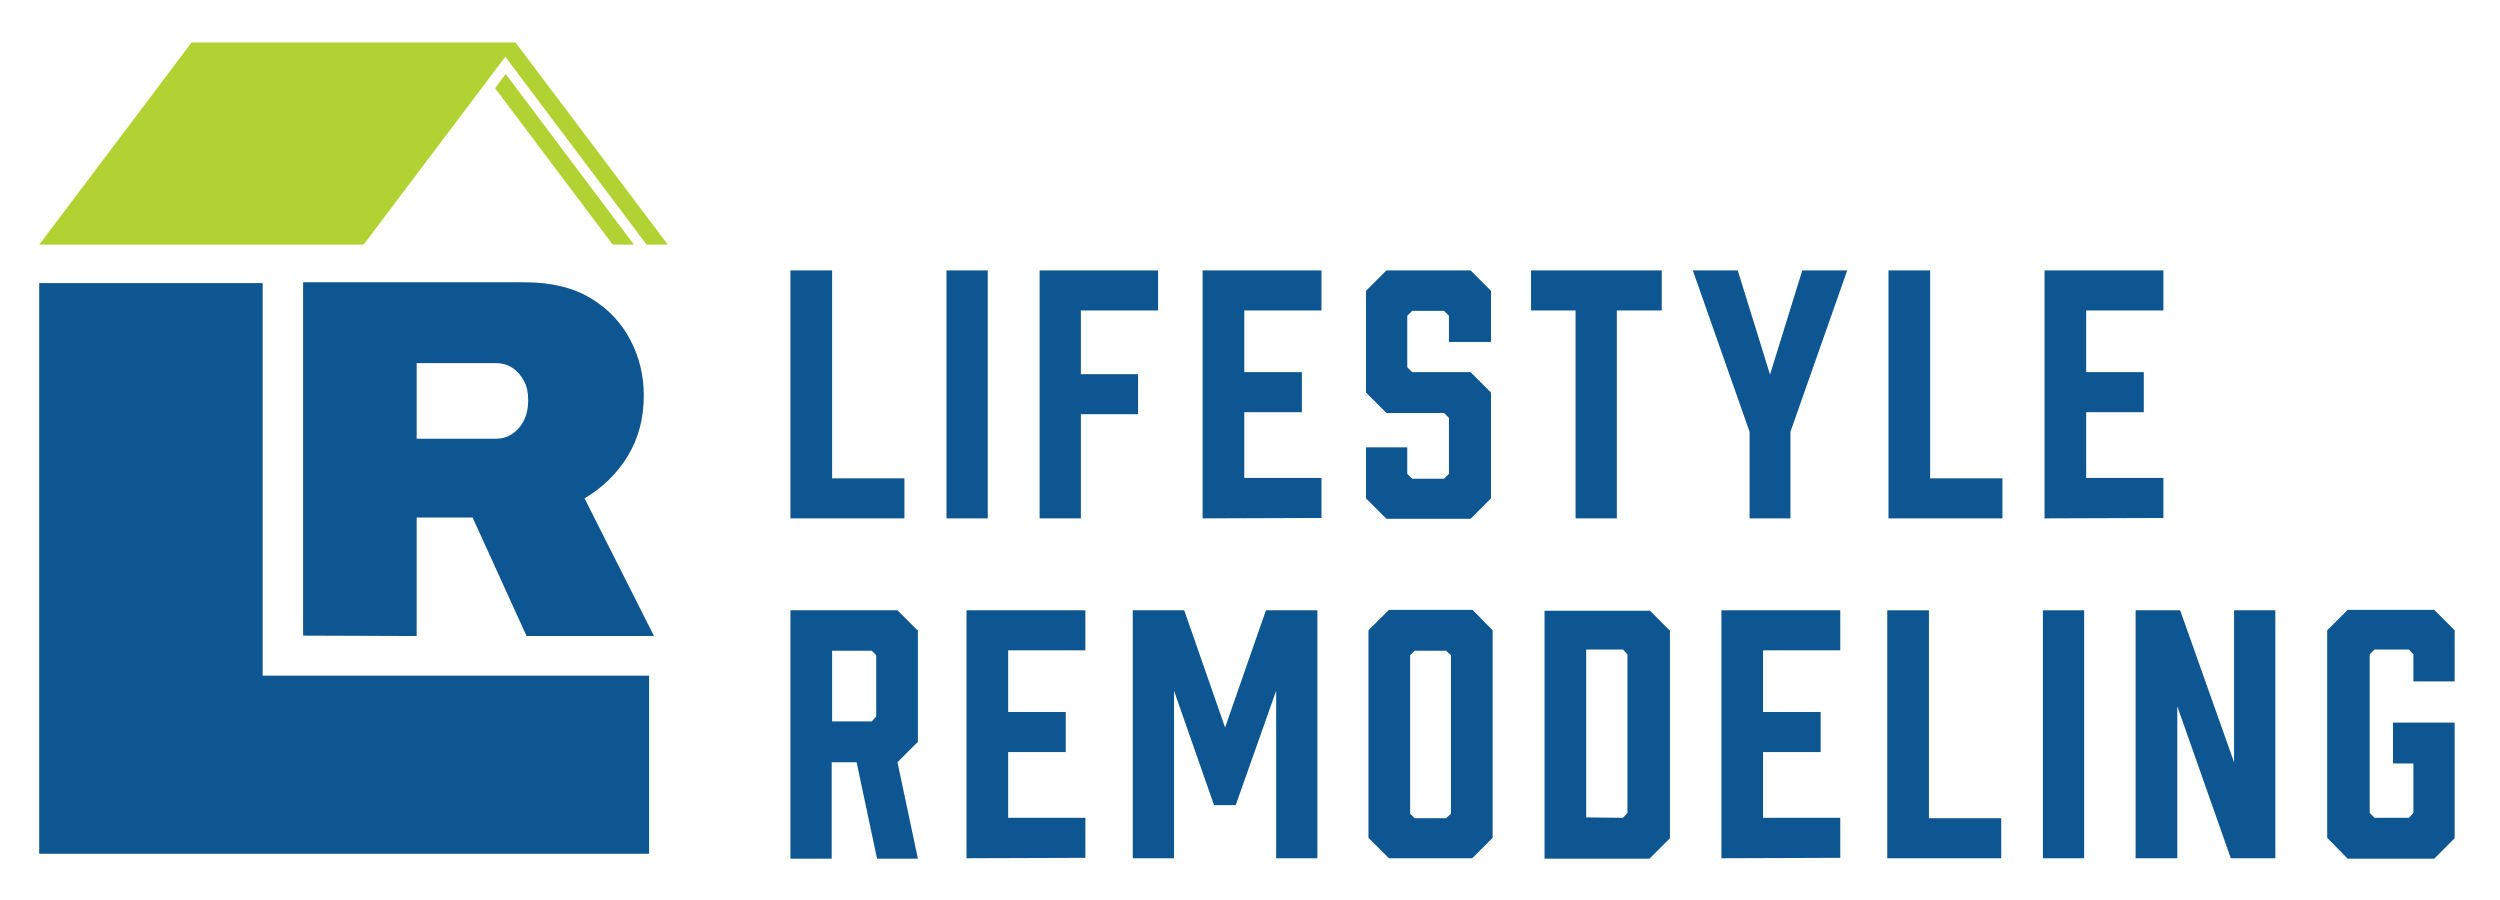 <?xml version="1.0" encoding="UTF-8"?>
<!-- Generator: Adobe Illustrator 27.3.1, SVG Export Plug-In . SVG Version: 6.00 Build 0)  -->
<svg xmlns="http://www.w3.org/2000/svg" xmlns:xlink="http://www.w3.org/1999/xlink" version="1.1" id="Layer_1" x="0px" y="0px" viewBox="0 0 612 220.2" style="enable-background:new 0 0 612 220.2;" xml:space="preserve">
<style type="text/css">
	.st0{fill:#0D5692;}
	.st1{fill:#B2D234;}
</style>
<g>
	<path class="st0" d="M102,88.9h19.5c1.5,0,2.8,0.4,4,1.2c1.2,0.8,2.1,1.9,2.8,3.2c0.7,1.3,1,2.9,1,4.7c0,2.8-0.8,5.1-2.3,6.8   c-1.5,1.7-3.4,2.6-5.5,2.6H102V88.9z M102,155.7v-29h13.7l13.2,29h31.2l-17-33.7c4.4-2.6,8-6.1,10.6-10.4s3.9-9.2,3.9-14.8   c0-4.9-1.1-9.4-3.3-13.6s-5.4-7.6-9.7-10.2s-9.7-3.9-16.2-3.9H74.2v86.5L102,155.7L102,155.7z"></path>
</g>
<g>
	<path class="st0" d="M221.4,126.9h-27.9V66.2h10.2v50.9h17.7V126.9z"></path>
	<path class="st0" d="M231.7,126.9V66.2h10.1v60.7C241.8,126.9,231.7,126.9,231.7,126.9z"></path>
	<path class="st0" d="M283.5,66.2V76h-18.9v15.6h14v9.8h-14v25.5h-10.1V66.2H283.5z"></path>
	<path class="st0" d="M294.4,126.9V66.2h29.1V76h-18.9v15.1h14.1v9.8h-14.1V117h18.9v9.8L294.4,126.9L294.4,126.9z"></path>
	<path class="st0" d="M354.7,83.7v-6.4l-1.2-1.2h-7.8l-1.2,1.2v12.6l1.2,1.2H360l5,5V122l-5,5h-20.6l-5-5v-12.5h10.1v6.5l1.2,1.2   h7.8l1.2-1.2v-13.7l-1.2-1.2h-14.1l-5-5V71.2l5-5H360l5,5v12.5H354.7z"></path>
	<path class="st0" d="M406.7,76h-10.9v50.9h-10.1V76h-10.9v-9.8h32V76H406.7z"></path>
	<path class="st0" d="M438.4,126.9h-10.1v-21.2l-13.9-39.5h11l7.9,25.5l7.9-25.5h11l-13.9,39.5v21.2H438.4z"></path>
	<path class="st0" d="M490.2,126.9h-27.9V66.2h10.2v50.9h17.7L490.2,126.9L490.2,126.9z"></path>
	<path class="st0" d="M500.5,126.9V66.2h29.1V76h-18.9v15.1h14.1v9.8h-14.1V117h18.9v9.8L500.5,126.9L500.5,126.9z"></path>
</g>
<g>
	<path class="st0" d="M193.5,210.1v-60.7h26.2l5,5v27.2l-5,5l5,23.6h-10l-5-23.6h-6.1v23.6h-10.1V210.1z M213.4,176.6l1.1-1.2v-15   l-1.1-1.1h-9.7v17.3H213.4z"></path>
	<path class="st0" d="M236.6,210.1v-60.7h29.1v9.8h-18.9v15.1h14.1v9.8h-14.1v16.1h18.9v9.8L236.6,210.1L236.6,210.1z"></path>
	<path class="st0" d="M302.5,197.1h-5.3l-9.8-28v41h-10.1v-60.7h12.6l10,28.7l10-28.7h12.6v60.7h-10.1v-41L302.5,197.1z"></path>
	<path class="st0" d="M365.4,154.3v50.8l-5,5H340l-5-5v-50.8l5-5h20.5L365.4,154.3z M354,159.3h-7.7l-1.1,1.1v38.8l1.1,1.1h7.7   l1.2-1.1v-38.8L354,159.3z"></path>
	<path class="st0" d="M403.8,149.4l5,5v50.8l-5,5h-25.7v-60.7h25.7V149.4z M397.3,200.2l1.1-1.2v-38.8l-1.1-1.2h-9v41.1L397.3,200.2   L397.3,200.2z"></path>
	<path class="st0" d="M421.4,210.1v-60.7h29.1v9.8h-18.9v15.1h14.1v9.8h-14.1v16.1h18.9v9.8L421.4,210.1L421.4,210.1z"></path>
	<path class="st0" d="M489.8,210.1H462v-60.7h10.2v50.9h17.7v9.8H489.8z"></path>
	<path class="st0" d="M500.1,210.1v-60.7h10.1v60.7H500.1z"></path>
	<path class="st0" d="M522.8,210.1v-60.7h10.9l13.2,37.2v-37.2H557v60.7h-10.9L533,172.9v37.2L522.8,210.1L522.8,210.1z"></path>
	<path class="st0" d="M569.7,205.1v-50.8l5-5h21.2l5,5v12.5h-10.1v-6.6l-1.1-1.2h-8.4l-1.2,1.2V199l1.2,1.2h8.4l1.1-1.2v-12.1h-5   v-10h15.1v28.3l-5,5h-21.2L569.7,205.1z"></path>
</g>
<polygon class="st0" points="158.9,209 158.9,165.4 64.3,165.4 64.3,69.3 9.6,69.3 9.6,209 "></polygon>
<path class="st1" d="M123.7,13.9l34.6,46h5.2l-37.3-49.5H121l0,0H46.9L9.6,59.9H89L123.7,13.9z M155.2,59.9H150l-28.8-38.3l2.6-3.5  L155.2,59.9z"></path>
</svg>
